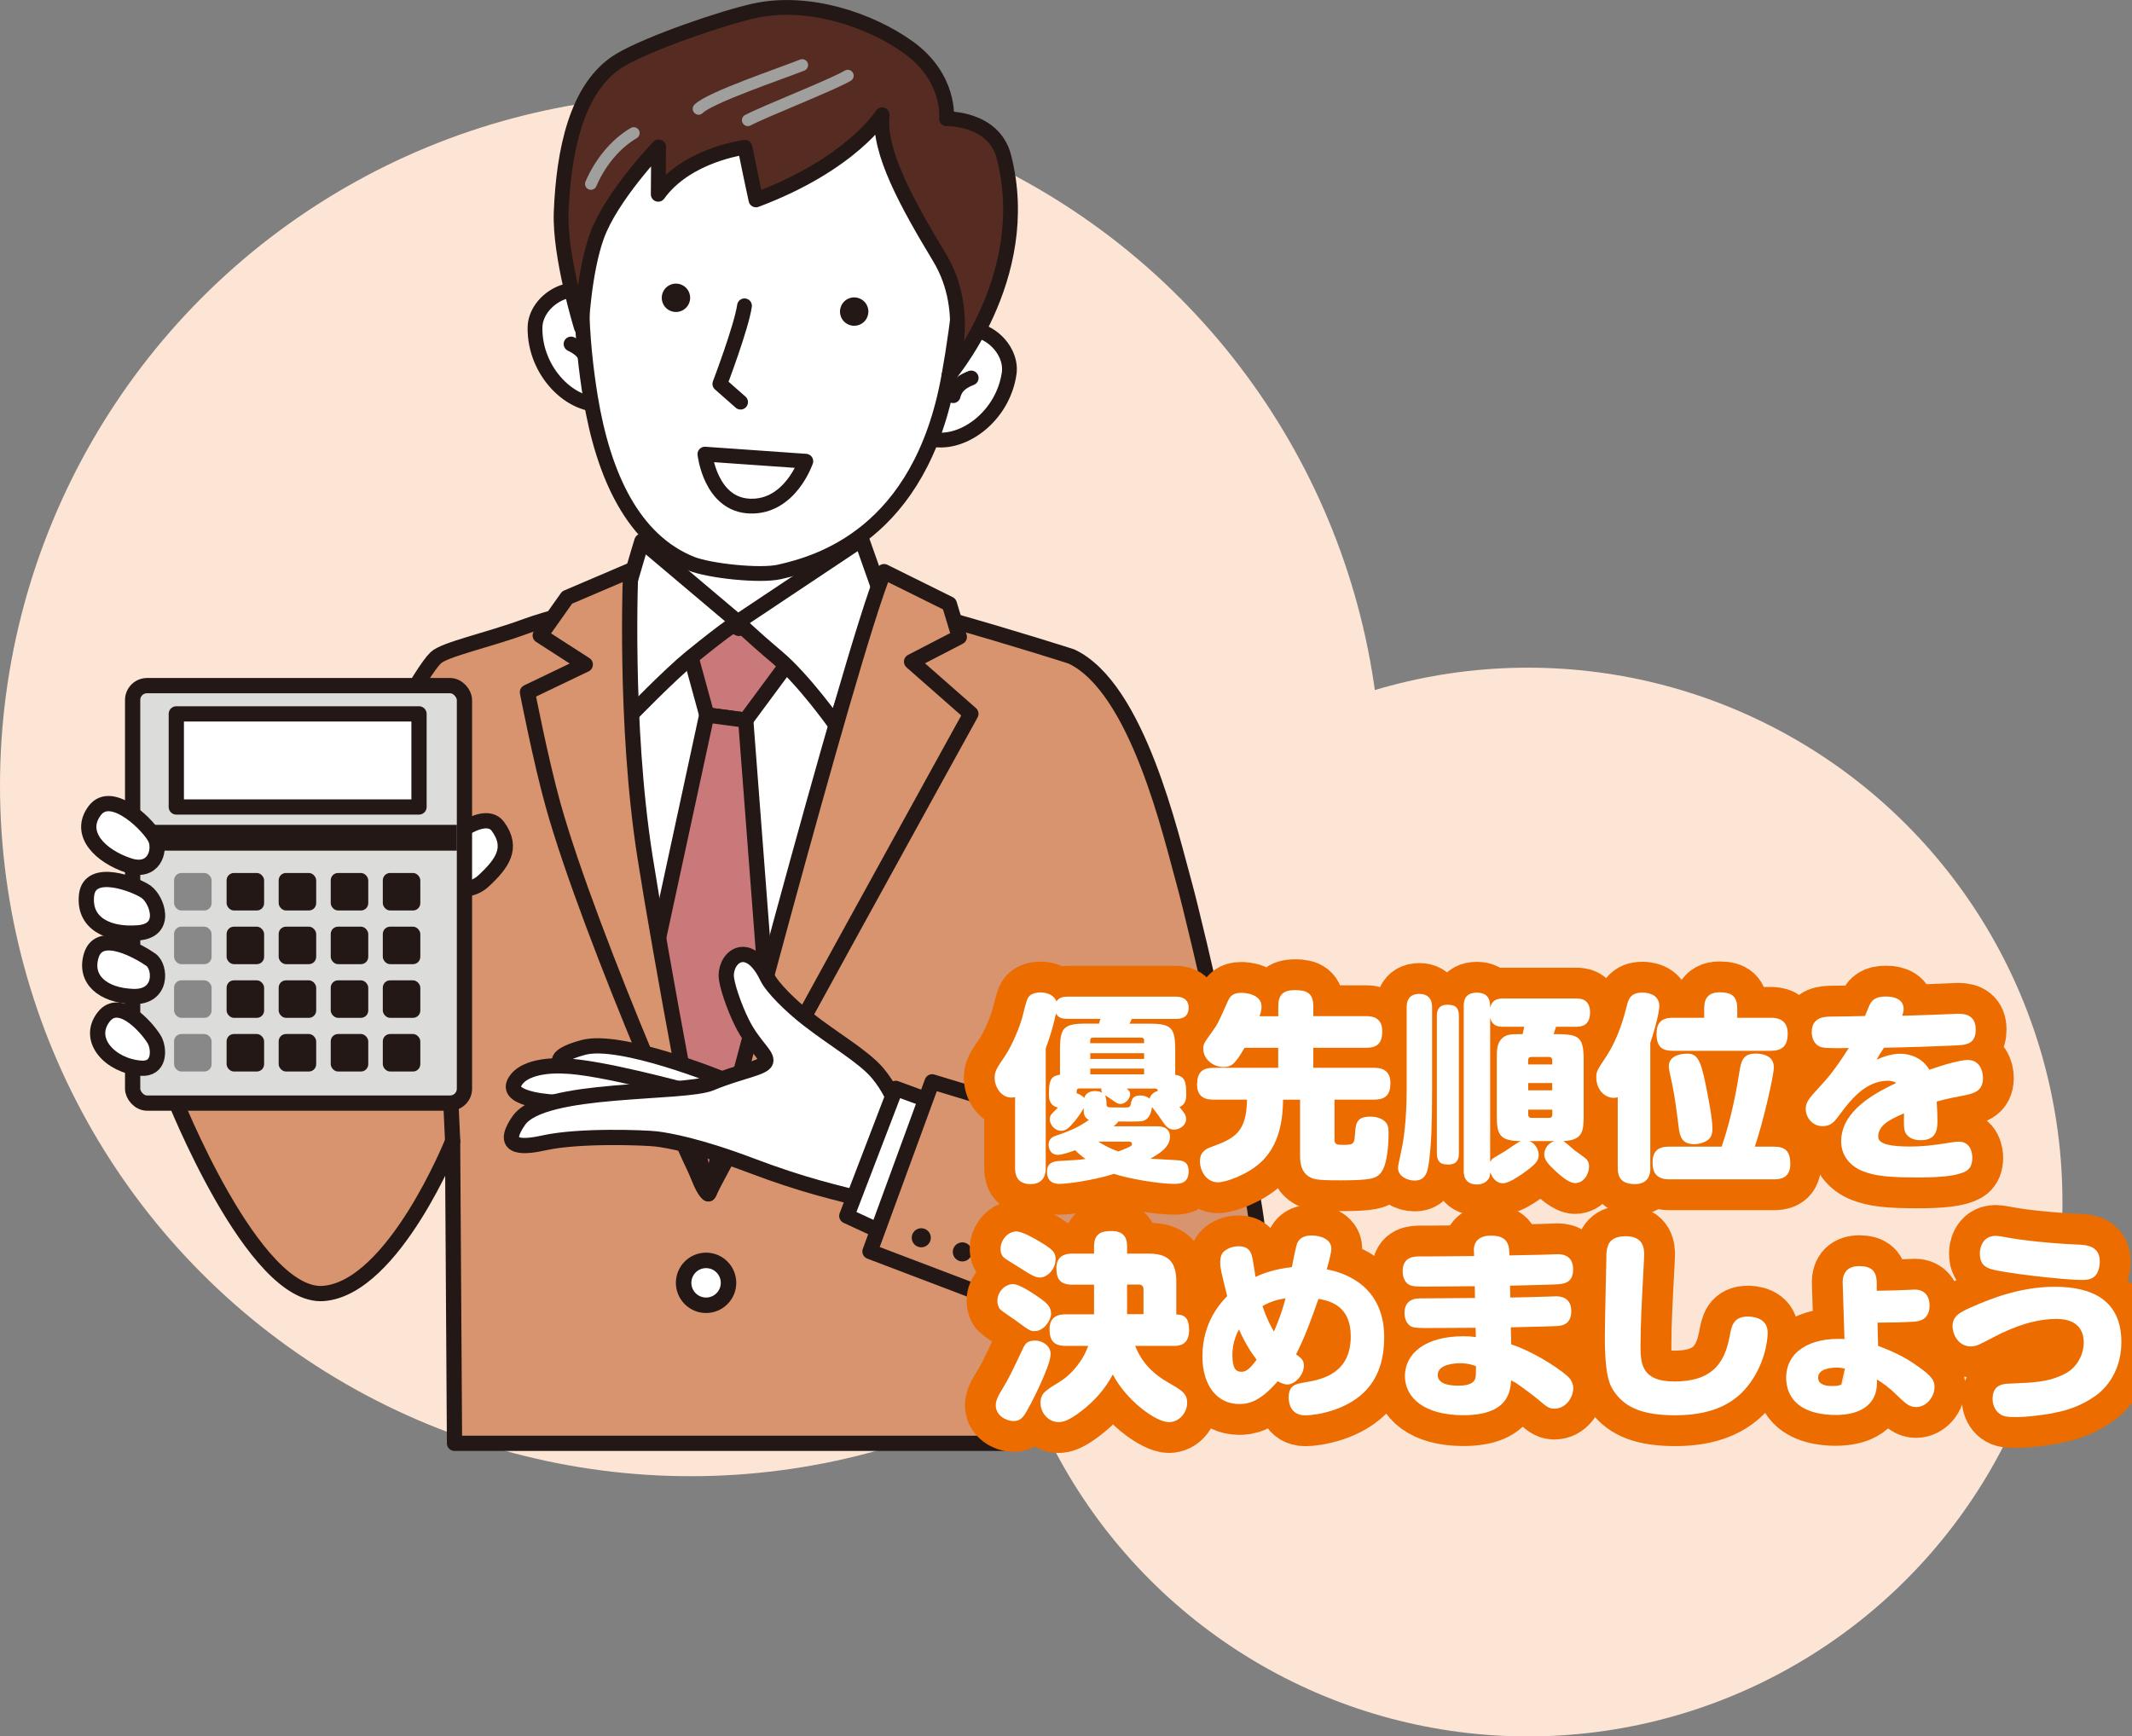 <?xml version="1.0" encoding="UTF-8"?>
<svg id="_レイヤー_2" data-name="レイヤー 2" xmlns="http://www.w3.org/2000/svg" width="276.8" height="225.48" viewBox="0 0 276.8 225.48">
  <rect x="0" y="0" width="276.8" height="225.48" fill="#808080" stroke="none"/>
  <defs>
    <style>
      .cls-1 {
        stroke: #ec6c00;
        stroke-width: 8px;
      }

      .cls-1, .cls-2, .cls-3, .cls-4, .cls-5, .cls-6, .cls-7, .cls-8, .cls-9, .cls-10 {
        stroke-linecap: round;
        stroke-linejoin: round;
      }

      .cls-1, .cls-5, .cls-10 {
        fill: none;
      }

      .cls-2 {
        stroke-width: 2.01px;
      }

      .cls-2, .cls-3, .cls-4, .cls-6, .cls-7, .cls-8, .cls-9, .cls-10 {
        stroke: #231815;
      }

      .cls-2, .cls-11, .cls-7, .cls-8 {
        fill: #fff;
      }

      .cls-3 {
        fill: #562c22;
      }

      .cls-3, .cls-8 {
        stroke-width: 1.92px;
      }

      .cls-12 {
        fill: #fde5d6;
      }

      .cls-4 {
        fill: #7b84f9;
      }

      .cls-4, .cls-6, .cls-7, .cls-9, .cls-10 {
        stroke-width: 1.98px;
      }

      .cls-13 {
        fill: #dcdcdb;
      }

      .cls-5 {
        stroke: #9f9f9e;
        stroke-width: 1.53px;
      }

      .cls-14 {
        fill: #231815;
      }

      .cls-6 {
        fill: #c97979;
      }

      .cls-15, .cls-9 {
        fill: #d8946e;
      }

      .cls-16 {
        fill: #888;
      }
    </style>
  </defs>
  <g id="_レイヤー_3" data-name="レイヤー 3">
    <g id="_レイヤー_2-2" data-name="レイヤー 2">
      <circle class="cls-12" cx="198.38" cy="156.09" r="69.39"/>
      <circle class="cls-12" cx="89.68" cy="102.01" r="89.68"/>
      <g>
        <g>
          <path class="cls-15" d="M163.47,161.62c-.64-9.41-8.46-42.39-9.67-46.72-1.74-6.21-6.06-25.6-14.71-29.66,0,0-29.74-9.56-38.87-9.75-9.13-.19-26.83,3.93-31.86,5.8-5.03,1.86-10.66,3.02-11.8,4.14-3.84,3.79-19.57,36.6-19.57,36.6l-12.3-1.68-2.24,21.8s10.44,26.56,19.57,25.81c9.13-.75,16.74-19.75,16.74-19.75l.25,39.21h71.19s.42-8.65.9-17.87c1.05.42,1.97.77,2.68,1.02,2.35.8,10.11,3.97,15.15,4.6,8.8,1.1,15.13-4.68,14.53-13.54Z"/>
          <path class="cls-10" d="M163.47,161.62c-.64-9.41-8.46-42.39-9.67-46.72-1.74-6.21-6.06-25.6-14.71-29.66,0,0-29.74-9.56-38.87-9.75-9.13-.19-26.83,3.93-31.86,5.8-5.03,1.86-10.66,3.02-11.8,4.14-3.84,3.79-19.57,36.6-19.57,36.6l-12.3-1.68-2.24,21.8s10.44,26.56,19.57,25.81c9.13-.75,16.74-19.75,16.74-19.75l.25,39.21h71.19s.42-8.65.9-17.87c1.05.42,1.97.77,2.68,1.02,2.35.8,10.11,3.97,15.15,4.6,8.8,1.1,15.13-4.68,14.53-13.54Z"/>
        </g>
        <path class="cls-11" d="M115.86,85.57s-18.07-9.13-18.63-8.76c-.56.37-18.26,12.48-18.26,12.48l14.38,60.72,22.5-64.44Z"/>
        <polygon class="cls-6" points="103 85.14 96.81 93.51 91.76 92.83 89.07 83 97.27 80.77 103 85.14"/>
        <path class="cls-6" d="M96.81,93.51l-5.05-.67-7.35,34.02c-.24-.13,5.31,27.48,7.58,28.13.54.15,7.37-28.21,7.37-28.21l-2.54-33.26Z"/>
        <polygon class="cls-7" points="110.09 74.58 108.23 56.33 87.17 56.33 83.38 74.89 95.93 81.6 110.09 74.58"/>
        <path class="cls-2" d="M88.77,166.29c-.16,1.6,1.01,3.03,2.61,3.19,1.6.16,3.03-1.01,3.19-2.61.16-1.6-1.01-3.03-2.61-3.19-1.6-.16-3.03,1.01-3.19,2.61Z"/>
        <path class="cls-7" d="M111.86,70.04l-16.08,10.73s1.54,1.56,5.07,4.54c3.54,2.98,7.58,8.7,7.58,8.7l6.01-16.67-2.58-7.3Z"/>
        <path class="cls-7" d="M83.34,70.27l12.44,10.5s-1.12.56-6.15,4.66c-2.69,2.19-7.75,7.41-7.75,7.41,0,0-.94-12.07-1.13-12.81-.19-.75,2.59-9.76,2.59-9.76Z"/>
        <path class="cls-4" d="M132.54,144.11s2.09-15.54,2.33-17.03"/>
        <path class="cls-9" d="M114.78,74.23l8.47,4.2,1.3,4.28-6.2,3.21,7.7,6.77s-30.9,55.96-34.06,62.29c0,0,18.32-69.94,22.79-80.75Z"/>
        <path class="cls-9" d="M81.88,74.08s-.86,19.76,1.85,37.11c1.99,12.71,7.7,43.64,8.25,43.79.03,1.74-15.33-33.18-20.15-50.37-1.61-5.75-3.35-14.72-3.35-14.72l7.51-3.6-5.85-3.77,3.49-4.93,8.24-3.52Z"/>
        <path class="cls-4" d="M58.77,148.21s-.62-13.16-.75-16.89"/>
        <g>
          <path class="cls-7" d="M56.26,112.71c-.46-2.22,6.33-8.2,8.38-5.4,2.05,2.79.56,4.84-1.86,7.08-2.42,2.24-6.06.55-6.52-1.68Z"/>
          <g>
            <g>
              <rect class="cls-13" x="17.22" y="89.03" width="43.08" height="54.21" rx="1.87" ry="1.87"/>
              <rect class="cls-10" x="17.22" y="89.03" width="43.08" height="54.21" rx="1.87" ry="1.87"/>
            </g>
            <rect class="cls-7" x="22.89" y="92.7" width="31.51" height="12.09" transform="translate(77.29 197.49) rotate(-180)"/>
            <rect class="cls-14" x="49.7" y="113.36" width="4.87" height="4.87" rx=".95" ry=".95"/>
            <rect class="cls-14" x="42.94" y="113.36" width="4.87" height="4.87" rx=".95" ry=".95"/>
            <rect class="cls-14" x="36.18" y="113.36" width="4.87" height="4.87" rx=".95" ry=".95"/>
            <rect class="cls-14" x="29.42" y="113.36" width="4.87" height="4.87" rx=".95" ry=".95"/>
            <rect class="cls-14" x="49.7" y="120.33" width="4.87" height="4.87" rx=".95" ry=".95"/>
            <rect class="cls-14" x="42.94" y="120.33" width="4.87" height="4.87" rx=".95" ry=".95"/>
            <rect class="cls-14" x="36.18" y="120.33" width="4.87" height="4.87" rx=".95" ry=".95"/>
            <rect class="cls-14" x="29.42" y="120.33" width="4.87" height="4.87" rx=".95" ry=".95"/>
            <rect class="cls-14" x="49.7" y="127.3" width="4.87" height="4.87" rx=".95" ry=".95"/>
            <rect class="cls-14" x="42.94" y="127.3" width="4.87" height="4.87" rx=".95" ry=".95"/>
            <rect class="cls-14" x="36.18" y="127.3" width="4.87" height="4.87" rx=".95" ry=".95"/>
            <rect class="cls-14" x="29.42" y="127.3" width="4.87" height="4.87" rx=".95" ry=".95"/>
            <rect class="cls-14" x="49.7" y="134.27" width="4.87" height="4.87" rx=".95" ry=".95"/>
            <rect class="cls-14" x="42.94" y="134.27" width="4.87" height="4.87" rx=".95" ry=".95"/>
            <rect class="cls-14" x="36.18" y="134.27" width="4.87" height="4.87" rx=".95" ry=".95"/>
            <rect class="cls-14" x="29.42" y="134.27" width="4.87" height="4.87" rx=".95" ry=".95"/>
            <rect class="cls-16" x="22.6" y="113.36" width="4.87" height="4.87" rx=".95" ry=".95"/>
            <rect class="cls-16" x="22.6" y="120.33" width="4.87" height="4.87" rx=".95" ry=".95"/>
            <rect class="cls-16" x="22.6" y="127.3" width="4.87" height="4.87" rx=".95" ry=".95"/>
            <rect class="cls-16" x="22.6" y="134.27" width="4.87" height="4.87" rx=".95" ry=".95"/>
            <rect class="cls-14" x="17.24" y="107.11" width="42.08" height="3.35" transform="translate(76.56 217.57) rotate(-180)"/>
          </g>
          <path class="cls-7" d="M20.22,108.99c-.62-1.55-5.68-6.71-7.92-3.73-2.24,2.98.72,5.92,4.44,7.14,3.2,1.05,4.1-1.86,3.48-3.42Z"/>
          <path class="cls-7" d="M18.98,115.81c-1.36-.95-7.31-3.29-7.74.41-.43,3.7,2.84,5.24,6.74,4.91s2.36-4.37.99-5.32Z"/>
          <path class="cls-7" d="M19.58,124.62c-1.31-.91-6.64-4.11-7.73-.54-.94,3.09,1.48,5.17,5.4,5.32,3.91.15,3.64-3.87,2.33-4.78Z"/>
          <path class="cls-7" d="M20.13,135.17c-.55-1.11-4.47-6.05-6.71-3.07-2.24,2.98.94,6.31,4.84,6.61,2.52.2,2.41-2.43,1.86-3.54Z"/>
        </g>
        <g>
          <path class="cls-8" d="M78.45,52.49c-4.23.53-9.06-4.17-8.99-9.95.04-3.62,5.13-6.61,8.13-3.74,1.1,1.06,2.37,2.68,2.79,3.44"/>
          <path class="cls-8" d="M74.14,44.67c.86.43,1.91,1.03,2.15,2.48"/>
          <path class="cls-8" d="M120.61,56.94c4.1,1.17,9.59-2.73,10.41-8.46.51-3.58-4.06-7.32-7.46-4.94-1.25.88-2.75,2.29-3.28,2.97"/>
          <path class="cls-8" d="M126.09,49.08c-.89.36-1.99.87-2.34,2.3"/>
          <path class="cls-8" d="M124.74,27.71c.61,5.76-.13,13.19-1.54,21.08-3.7,20.75-17.07,24.34-21.98,25.47-2.58.59-9.2-.14-11.48-1.07-7.49-3.03-11.39-11.33-13.08-21.6-1.11-6.74-2.14-18.07.76-25.37,2.9-7.29,12.69-25.71,29.84-14,10.06,6.87,16.39,5.07,17.49,15.48Z"/>
          <path class="cls-8" d="M91.52,58.97s.71,6.58,5.86,6.75c5.22.17,7.24-5.83,7.24-5.83l-13.1-.92Z"/>
          <path class="cls-8" d="M96.15,52.22l-2.69-2.37s2.79-7.34,3.2-10.14"/>
          <path class="cls-14" d="M86.06,37.96c-.39.94.05,2.02.99,2.41.94.39,2.02-.05,2.41-.99.39-.94-.05-2.02-.99-2.41-.94-.39-2.02.05-2.41.99Z"/>
          <path class="cls-14" d="M109.2,39.75c-.39.94.05,2.02.99,2.41.94.39,2.02-.05,2.41-.99.39-.94-.05-2.02-.99-2.41-.94-.39-2.02.05-2.41.99Z"/>
          <path class="cls-3" d="M77.5,30.63c-1.71,4.73-2.02,11.88-2.02,11.88,0,0-2.86-9.26-2.62-14.99.31-7.69,1.9-16.31,7.7-19.74,3.63-2.15,13.25-5.49,17.51-6.4,6.92-1.48,14.89,1.2,19.85,4.76,5.55,3.98,4.97,9.28,4.97,9.28,0,0,6.14-.18,7.45,4.95,4.06,15.83-7.59,28.88-7.14,28.43,0,0,3.18-8.05-1.22-15.36-4.14-6.87-8-13.76-7.45-18.54,0,0-3.95,6.39-16.38,11.06,0,0-.59-2.65-1.43-6.83,0,0-7.52.91-11.26,6.1l.05-6.16s-6.16,6.43-8.01,11.57Z"/>
          <path class="cls-5" d="M82.28,17.28c-2.38,1.39-4.37,3.83-5.56,6.6"/>
          <path class="cls-5" d="M104.15,8.45c-2.58,1.04-11.99,4.2-13.45,5.68"/>
          <path class="cls-5" d="M97.09,15.61c2.15-1.14,10.97-4.59,12.98-5.78"/>
        </g>
        <g>
          <path class="cls-7" d="M93.78,140.11s-13.19-5.4-18.03-4.1c-4.84,1.3-2.62,2.41-2.62,2.41,0,0-5.02-.37-6.33,2.15-1.21,2.34,5.42,2.57,5.42,2.57"/>
          <path class="cls-7" d="M88.98,141.6s-11.29-3.1-15.84-3.18"/>
          <path class="cls-7" d="M117.29,146.99s-.37-4.1-3.35-7.64c-1.8-2.14-5.58-4.3-9.03-6.98-2.25-1.75-4.65-4.11-5.32-5.51-2.32-4.83-5.3-2.78-5.3-.18,0,1.1.99,4.02,2.05,6.15,1.44,2.91,3.34,4.17,3.07,5.02-.27.85-3.54,1.3-7.08,2.79-3.54,1.49-21.85.4-24.96,4.85-2.79,4.01,1.1,3.39,3.29,2.91,4.57-1.01,13.1-.68,14.59-.5,1.49.19,5.41.85,12.3,3.46,6.79,2.57,10.81,3.46,15.65,4.66,3.62.9,3.9-1.41,4.09-4.76"/>
        </g>
        <polyline class="cls-7" points="122.28 143.53 116.29 141.33 109.94 157.89 116.65 161"/>
        <polyline class="cls-9" points="146.08 148.08 121.02 140.48 112.95 162.51 136.39 171.43"/>
        <path class="cls-14" d="M118.37,160.73c0,.69.56,1.24,1.24,1.24s1.24-.56,1.24-1.24c0-.69-.56-1.24-1.24-1.24-.69,0-1.24.56-1.24,1.24Z"/>
        <circle class="cls-14" cx="124.94" cy="162.56" r="1.24" transform="translate(-33.91 32.94) rotate(-13.24)"/>
      </g>
      <g>
        <g>
          <path class="cls-1" d="M150.13,146.25c.44,0,1.77,0,1.77,1.38s-1.51,2.24-2.55,2.83c.6.05,3.51.18,3.85.23.57.1,1.12.34,1.12,1.4,0,1.46-.91,1.64-1.85,1.64-2.13,0-6.03-.7-7.83-1.3-2.44.78-5.9,1.3-7.07,1.3-.36,0-1.64,0-1.64-1.59,0-1.3,1.12-1.35,1.59-1.38,1.9-.1,2.68-.16,3.41-.26-.49-.36-.91-.7-1.35-1.14-.26.1-1.56.6-2.24.6-1.07,0-1.2-1.01-1.2-1.33,0-.55.31-.94.86-1.12,1.64-.57,2.91-1.04,4.37-2.08-.68-.36-.68-.91-.68-1.53-.34.62-.75,1.2-1.2,1.74-.73.88-1.14,1.2-1.72,1.2-.81,0-1.48-.78-1.48-1.51,0-.47.26-.7.47-.91.08-.1.52-.52.6-.6-1.17-.26-1.17-1.27-1.17-1.64v-.42c0-1.92.62-2.05,1.43-2.21v-3.25c0-2.86.49-3.38,3.41-3.38h1.66c.03-.1.16-.55.18-.62h-4.24c-.78,0-1.22-.13-1.53-.7-.34,1.56-.7,2.81-1.33,4.55v15.5c0,.44,0,2.11-1.98,2.11s-2-1.59-2-2.11v-9.18c-.13.03-.29.05-.49.05-1.3,0-2.16-1.35-2.16-2.55,0-.83.21-1.2,1.33-2.83.99-1.46,1.95-3.9,2.24-4.99.62-2.44.65-2.52.99-2.86.29-.26.78-.42,1.38-.42.88,0,1.79.36,2.08,1.17.36-.52.83-.62,1.48-.62h13.99c.39,0,1.69.03,1.69,1.43s-1.12,1.46-1.69,1.46h-5.69c-.1.21-.21.47-.29.62h2.52c2.89,0,3.41.49,3.41,3.38v3.25c.88.16,1.43.44,1.43,2.21v.42c0,.31,0,1.22-.88,1.56.65.78.86,1.04.86,1.56,0,.91-.94,1.38-1.56,1.38-.75,0-1.12-.52-1.51-1.09-.44-.65-.52-.78-1.35-1.85-.1.75-.39,1.74-1.43,1.85-.47.05-1.98.05-2.94.03-.16.21-.23.31-.62.62h5.56ZM142.2,141.68c.13,0,.49,0,.91.21-.13-.21-.13-.31-.13-.55h-2.81c-.39,0-.39.18-.39.62.6.21.83.44.99.62.18-.73.94-.91,1.43-.91ZM141.55,135.46h6.99v-.36c0-.36-.26-.36-.42-.36h-6.19c-.13,0-.39,0-.39.36v.36ZM148.54,136.76h-6.99v.75h6.99v-.75ZM148.54,138.76h-6.99v.75h6.99v-.75ZM142.59,148.25c.86.52,1.56.91,2.6,1.27.68-.23,1.14-.47,1.38-.57.21-.1.39-.18.39-.39,0-.31-.26-.31-.36-.31h-4ZM143.65,143.29c0,.13,0,.44.29.49.13.03,1.61.03,1.9.03.81,0,.88,0,.99-.52.1-.57.29-1.04,1.2-1.04.39,0,.83.08,1.22.42.13-.52.55-.86,1.07-1.01,0-.29-.26-.31-.39-.31h-3.67c.23.18.47.34.47.78,0,.47-.57,1.22-1.25,1.22-.26,0-.47-.08-.91-.39-.6-.42-.65-.47-1.12-.75.18.31.21.81.21,1.09Z"/>
          <path class="cls-1" d="M165.96,131.95v-1.25c0-1.46.55-2.13,2.18-2.13,1.53,0,2.37.39,2.37,2.13v1.25h6.84c.52,0,2.11,0,2.11,1.95,0,1.64-.73,2.16-2.11,2.16h-6.84v2.6h7.9c.52,0,2.11.03,2.11,1.95,0,1.53-.6,2.18-2.11,2.18h-5.15v5.25c0,.62.47.62,1.01.62,1.35,0,1.56,0,1.64-1.27.1-1.46.16-2.39,1.98-2.39.31,0,.88,0,1.51.34.83.44.88,1.07.88,1.74,0,1.25-.1,4.11-1.01,5.23-.6.73-1.33.96-5.28.96-3.07,0-3.46-.13-4.06-.49-.96-.62-1.14-1.64-1.14-2.78v-7.2h-2.21c-.03,3.8-.99,6.29-2.78,8.03-1.82,1.74-4.71,2.7-5.64,2.7-1.56,0-2.37-1.51-2.37-2.73s.78-1.61,1.43-1.85c2.99-1.09,4.63-1.85,4.68-6.16h-4.37c-.57,0-2.11-.03-2.11-1.92,0-1.48.55-2.21,2.11-2.21h8.42v-2.6h-4.37c-1.14,1.95-1.61,2.5-2.73,2.5-1.33,0-2.63-1.01-2.63-2.39,0-.57.08-.7,1.22-2.29.65-.91.7-1.01,1.95-3.82.29-.65.62-1.14,1.77-1.14.39,0,2.63.1,2.63,1.82,0,.39-.13.86-.26,1.22h2.42Z"/>
          <path class="cls-1" d="M185.93,141.49c0,4.89-.13,7.12-.34,8.87-.18,1.56-.34,2.94-1.92,2.94-1.04,0-2.16-.62-2.16-1.61,0-.34.03-.34.47-2.5.21-.94.65-3.54.65-7.75v-10.61c0-.39,0-1.77,1.64-1.77s1.66,1.38,1.66,1.77v10.66ZM189.41,149.71c0,.57-.08,1.51-1.35,1.51-.83,0-1.51-.16-1.51-1.51v-17.76c0-.49.05-1.48,1.35-1.48.99,0,1.51.29,1.51,1.48v17.76ZM204.62,129.66c.49,0,1.82,0,1.82,1.82s-1.3,1.85-1.82,1.85h-2.6c-.08.23-.23.73-.31.96h.52c2.89,0,3.38.52,3.38,3.38v7.12c0,2.08-.1,3.28-2.63,3.38.26.16,1.3,1.07,1.51,1.25.23.18,1.35.94,1.51,1.14.26.31.31.62.31.91,0,.99-.68,2.16-1.82,2.16-.86,0-2.11-1.17-2.7-1.72-.75-.7-1.3-1.33-1.3-2,0-.57.36-1.43,1.33-1.74h-3.25c.88.36,1.2,1.27,1.2,1.79,0,.78-.39,1.25-2.13,2.47-.7.49-1.82,1.22-2.5,1.22-.94,0-1.43-.78-1.66-1.43-.03.34-.05.62-.21.86-.29.42-.81.73-1.51.73-1.72,0-1.72-1.4-1.72-1.79v-21.35c0-.49,0-1.77,1.69-1.77s1.74,1.2,1.74,1.98c.26-1.22,1.22-1.22,1.74-1.22h9.41ZM195.21,133.33c-.52,0-1.48,0-1.74-1.2v18.77c.1-.21.21-.36.39-.49.21-.16,1.33-.78,1.56-.94.29-.18,1.64-1.14,2-1.3-2.86,0-3.09-.99-3.09-3.38v-7.15c0-1.25,0-2.13.65-2.78.57-.57,1.3-.57,2.34-.57h.36c.1-.47.16-.65.21-.96h-2.68ZM201.53,138.22v-.55c0-.26-.16-.42-.42-.42h-2.29c-.29,0-.42.16-.42.42v.55h3.12ZM201.53,140.64h-3.12v.94h3.12v-.94ZM201.53,144.09h-3.12v.65c0,.26.13.42.42.42h2.29c.29,0,.42-.16.42-.42v-.65Z"/>
          <path class="cls-1" d="M214.27,151.63c0,.47,0,2.13-2,2.13-1.85,0-2.24-.96-2.24-2.13v-9.15c-.13.03-.26.08-.52.08-1.17,0-2.26-1.07-2.26-2.65,0-.73.05-.86,1.27-2.7,1.64-2.47,2.37-5.33,2.7-6.63.18-.73.42-1.69,2-1.69.21,0,2.21,0,2.21,1.74,0,.68-.44,2.65-1.17,4.78v16.22ZM223.52,148.9c.83-2.37,1.72-5.85,2.29-9.62.26-1.69.57-2.47,2.18-2.47.36,0,.99.05,1.53.36.57.31.78.86.78,1.46,0,.96-1.3,6.81-2.47,10.27h2.5c1.48,0,2.11.62,2.11,2.26,0,1.95-1.53,1.98-2.11,1.98h-13.65c-1.48,0-2.13-.75-2.13-2.16s.62-2.08,2.13-2.08h6.84ZM229.89,132.16c.55,0,2.21.03,2.21,2.03,0,1.64-.73,2.26-2.21,2.26h-12.74c-1.2,0-2.08-.39-2.08-2.18,0-1.4.6-2.11,2.08-2.11h4.11v-1.2c0-.62.03-2.11,2-2.11,1.64,0,2.29.6,2.29,2.11v1.2h4.34ZM221.42,140.69c.31,1.51.91,4.52.91,5.88,0,.57-.13,1.17-.68,1.53-.47.29-1.04.47-1.72.47-1.51,0-1.85-.91-2-2.31-.23-1.87-.49-3.85-.83-5.49-.29-1.38-.44-1.9-.44-2.31,0-1.12,1.09-1.64,2.39-1.64,1.22,0,1.72.65,2.37,3.87Z"/>
          <path class="cls-1" d="M242.76,130.47c.26-.57.73-1.07,2.08-1.07s2.31.49,2.31,1.64c0,.34-.13.68-.18.86,2.7-.08,4.37-.13,6.55-.23.34-.03.68-.03.78-.03,1.27,0,2.21.49,2.21,2.05,0,1.33-.6,1.85-1.72,2-.7.1-7.96.34-10.19.36-.49.75-.57.86-.96,1.56,1.56-.75,2.81-.78,3.09-.78.62,0,1.53.16,2.31.62.86.49,1.3,1.2,1.46,1.46,1.98-.7,4.06-1.27,4.97-1.27,1.51,0,1.98,1.35,1.98,2.34,0,1.82-1.27,2.05-3.07,2.39-1.46.26-2.5.55-2.94.68.08,1.04.1,2,.1,2.44,0,.96,0,2.57-2.16,2.57-.7,0-1.59-.18-2-.99-.21-.39-.21-1.12-.18-2.5-2.08.88-3.35,1.66-3.35,3.04,0,1.01,1.77,1.27,4.16,1.27,1.35,0,2.7-.1,5.46-.55.47-.08.83-.08.86-.08,1.56,0,1.74,1.56,1.74,2.08,0,1.61-.94,1.87-1.85,2.13-.6.18-2.16.44-5.04.44-4.21,0-5.75-.21-7.36-.83-1.61-.65-2.78-2-2.78-3.85,0-3.98,4.39-6.29,7.15-7.59-.44-.29-.91-.29-1.09-.29-2.99,0-4.99,2.7-6.37,4.55-.52.7-.99,1.35-2.11,1.35-1.27,0-2.18-1.09-2.18-2.24,0-.83.34-1.3,1.82-2.89,1.01-1.09,1.85-2.03,3.77-5.02-1.82.03-3.04.03-3.51-.1-.96-.23-1.3-1.2-1.3-1.95,0-1.61,1.09-2,2.29-2.03,2.03-.03,3.2-.03,4.63-.08.1-.23.52-1.3.62-1.51Z"/>
          <path class="cls-1" d="M136.4,175.87c0,1.51-2.73,6.89-3.38,7.83-.44.65-.88.83-1.43.83-.96,0-2.31-.73-2.31-2.03,0-.65.31-1.27.96-2.31.75-1.25.94-1.64,2.55-5.04.34-.73.62-1.07,1.64-1.07.83,0,1.98.6,1.98,1.79ZM134.32,172.86c-.57,0-.78-.16-2.57-1.48-.31-.23-1.64-1.09-1.87-1.33-.23-.23-.39-.68-.39-1.12,0-1.14.94-2.18,2.03-2.18.86,0,2.52,1.14,3.46,1.79.86.62,1.48,1.09,1.48,2.05,0,.81-.88,2.26-2.13,2.26ZM131.95,159.91c.88,0,2.63,1.07,3.59,1.66,1.07.68,1.51,1.07,1.51,1.9,0,1.4-1.12,2.42-2.03,2.42-.62,0-1.22-.36-2.39-1.12-.34-.23-1.95-1.17-2.24-1.43-.29-.21-.49-.62-.49-1.17,0-.94.65-1.92,1.56-2.18.16-.05.31-.08.49-.08ZM147.37,174.76c.83,2.03,2.13,3.54,4.42,4.84,1.64.94,2.34,1.35,2.34,2.57s-.99,2.5-2.37,2.5c-1.72,0-5.56-2.86-7.28-6.19-1.01,1.9-2.44,3.51-4.16,4.81-1.61,1.22-2.34,1.38-2.89,1.38-1.25,0-2.34-1.14-2.34-2.5,0-.44.08-.73.21-.96.23-.44.55-.73,2.29-1.79,1.82-1.12,3.2-3.15,3.69-4.65h-2.91c-1.53,0-2.11-.68-2.11-2.18,0-1.9,1.56-1.92,2.11-1.92h3.67v-3.85h-2.81c-1.56,0-2.08-.7-2.08-2.16,0-1.82,1.51-1.87,2.08-1.87h2.81v-.91c0-1.69.91-2.03,2.26-2.03,1.95,0,2.03,1.33,2.03,2.03v.91h2.78c2.24,0,3.61.75,3.61,3.61v4.29c.83.03,1.66.18,1.66,2.05,0,2.03-1.46,2.03-1.98,2.03h-5.04ZM148.46,170.65v-3.25c0-.36-.23-.6-.6-.6h-1.53v3.85h2.13Z"/>
          <path class="cls-1" d="M165.49,179.8c-2.18,2.39-3.67,2.52-4.6,2.52-2.83,0-4.78-2.37-4.78-6.19,0-4.6,2.55-7.12,3.22-7.83-.78-3.12-.91-3.64-.91-4.39,0-.99.34-1.35.81-1.64.57-.36,1.2-.44,1.56-.44,1.14,0,1.51.52,1.72,1.17.16.44.42,2.42.49,2.81,1.12-.52,2.65-1.04,4.73-1.27.08-.47.44-2.29.62-2.91.36-1.12,1.4-1.2,1.95-1.2,1.04,0,2.55.42,2.55,1.72,0,.55-.42,2.08-.6,2.68.65.13,1.92.39,3.35,1.2,3.93,2.21,4.11,6.14,4.11,7.67,0,2.39-.57,4.76-2.11,6.55-2.5,2.96-6.92,3.54-8.11,3.54-2.11,0-2.18-1.92-2.18-2.29,0-1.64.88-1.79,2.13-2,2.42-.39,5.93-1.27,5.93-5.98,0-3.87-2.57-4.58-4.19-4.86-.86,2.44-1.72,4.89-2.91,7.2.7.52,1.01.75,1.01,1.48,0,1.25-1.2,2.44-2.13,2.44-.36,0-.81-.16-1.27-.42-.08.1-.18.23-.39.44ZM160.86,172.62c-.81,1.48-.86,2.83-.86,3.33,0,1.85.52,2.18,1.17,2.18.49,0,.96-.18,1.98-1.56-.81-1.09-1.56-2.26-2.29-3.95ZM165.39,172.91c.21-.47.99-2.26,1.51-4.32-1.07.18-1.82.36-2.99,1.01.6,1.77,1.12,2.68,1.48,3.3Z"/>
          <path class="cls-1" d="M196.07,168.49c1.33-.03,3.95-.08,5.15-.13.21,0,.55-.03.78-.03,1.38,0,2,.73,2,1.95,0,1.82-1.38,1.9-2.03,1.92-.52.03-1.48.05-5.82.16l.05,2.21c2.44.78,5.64,2.7,7.2,4.03.21.18.86.75.86,1.64,0,1.27-1.01,2.68-2.42,2.68-.62,0-.96-.16-1.87-.96-.75-.65-1.92-1.51-2.76-2.11-.42-.29-.57-.39-1.01-.6-.13,1.43-.36,4.52-6.21,4.52-5.1,0-7.59-2.29-7.59-5.1.03-2.96,2.7-5.15,7.57-5.15.75,0,1.25.05,1.64.1l-.03-1.2c-1.69,0-4.42.03-6.11.03-1.22,0-1.87,0-2.31-.23-.49-.29-.81-.91-.81-1.72,0-1.33.78-1.9,2.03-1.9,1.98,0,5.15-.05,7.12-.05l-.03-1.53c-.99,0-5.36.05-6.24.05-1.25,0-1.87,0-2.31-.26-.55-.31-.81-.99-.81-1.74,0-1.92,1.53-1.92,2.31-1.92h1.43c.88,0,4.73-.05,5.54-.05l-.03-.7c-.05-1.17.68-1.95,2.21-1.95,1.14,0,2.29.29,2.37,1.95l.03.62c.86-.03,4.68-.08,5.46-.13.1,0,.62-.03.81-.03,1.01,0,2,.42,2,1.98,0,1.85-1.3,1.9-2.37,1.95-.91.05-4.99.13-5.82.16l.03,1.53ZM189.57,177.02c-.57,0-2.91.1-2.91,1.53s2.26,1.38,2.76,1.38c.47,0,1.82-.03,2.11-.91.08-.23.1-.52.1-1.61-.29-.13-1.04-.39-2.05-.39Z"/>
          <path class="cls-1" d="M213.46,162.9s0,.39-.03.86c-.26,5.04-.44,8.09-.44,11.05,0,2.34.21,4.58,4.37,4.58,4.6,0,6.47-2.03,7.18-5.75.26-1.46.49-2.68,2.39-2.68.34,0,2.57.03,2.57,2.08,0,1.27-.49,4.29-2.57,6.92-2.11,2.7-5.33,3.82-9.44,3.82s-6.34-.96-7.75-2.83c-.7-.91-1.38-2.08-1.38-7.31,0-1.74.21-10.79.21-11,.13-1.17.55-2.11,2.52-2.11,2.37,0,2.37,1.74,2.37,2.37Z"/>
          <path class="cls-1" d="M243.83,174.76c1.59.62,3.2,1.25,5.15,2.65,1.82,1.27,2.18,1.85,2.18,2.7,0,1.27-1.04,2.6-2.39,2.6-.91,0-1.4-.49-2.57-1.61-1.01-1.01-1.87-1.56-2.52-1.98.03.52,0,1.2-.18,1.79-.86,2.73-4.16,2.83-5.2,2.83-1.46,0-4.11-.26-5.49-2.03-.78-.99-.91-2.13-.91-2.81,0-3.3,2.99-5.28,7.57-5.02l-.23-7.23c-.05-1.51.75-2.24,2.16-2.24,1.51,0,2.26.6,2.26,2.21v.99c.73-.03,1.07,0,2.37-.05.42,0,2.21-.1,2.57-.1,1.4,0,1.92,1.01,1.92,2.05,0,1.85-1.33,2.05-1.9,2.11-1.64.1-3.25.13-4.86.13l.08,2.99ZM238.47,177.59c-.47,0-2.42.05-2.42,1.3,0,.96,1.09,1.09,1.82,1.09,1.64,0,1.64-.47,1.64-2.26-.36-.08-.6-.13-1.04-.13Z"/>
          <path class="cls-1" d="M272.02,181.28c-2.21,1.53-4.39,2.21-8.14,2.6-.7.08-1.35.13-2.34.13s-1.61-.08-2.16-.62c-.42-.42-.68-1.04-.68-1.74,0-1.87,1.4-1.95,2.13-1.98,3.3-.13,5.12-.21,7.2-1.25,1.69-.83,2.5-2.6,2.5-4.08,0-3.07-2.86-3.07-3.61-3.07-3.64,0-7.1,1.85-8.35,2.5-1.43.75-1.98,1.07-2.68,1.07-1.74,0-2.39-1.72-2.39-2.6,0-1.2.68-1.74,2.5-2.52,1.9-.83,6.01-2.63,10.76-2.63s8.66,1.66,8.66,7.18c0,3.09-1.38,5.59-3.41,7.02ZM259.09,160.48c.36,0,1.04.13,1.33.18,2.11.42,6.08.81,9.05.94,1.43.05,3.15.13,3.15,2.24,0,.7-.23,1.56-.73,1.95-.47.39-1.07.42-1.61.42-2.26,0-10.69-.94-12.06-1.51-1.17-.49-1.17-1.4-1.17-2.11,0-.08.1-2.11,2.05-2.11Z"/>
        </g>
        <g>
          <path class="cls-11" d="M150.13,146.25c.44,0,1.77,0,1.77,1.38s-1.51,2.24-2.55,2.83c.6.05,3.51.18,3.85.23.57.1,1.12.34,1.12,1.4,0,1.46-.91,1.64-1.85,1.64-2.13,0-6.03-.7-7.83-1.3-2.44.78-5.9,1.3-7.07,1.3-.36,0-1.64,0-1.64-1.59,0-1.3,1.12-1.35,1.59-1.38,1.9-.1,2.68-.16,3.41-.26-.49-.36-.91-.7-1.35-1.14-.26.1-1.56.6-2.24.6-1.07,0-1.2-1.01-1.2-1.33,0-.55.31-.94.86-1.12,1.64-.57,2.91-1.04,4.37-2.08-.68-.36-.68-.91-.68-1.53-.34.62-.75,1.2-1.2,1.74-.73.88-1.14,1.2-1.72,1.2-.81,0-1.48-.78-1.48-1.51,0-.47.26-.7.47-.91.08-.1.52-.52.6-.6-1.17-.26-1.17-1.27-1.17-1.64v-.42c0-1.92.62-2.05,1.43-2.21v-3.25c0-2.86.49-3.38,3.41-3.38h1.66c.03-.1.16-.55.18-.62h-4.24c-.78,0-1.22-.13-1.53-.7-.34,1.56-.7,2.81-1.33,4.55v15.5c0,.44,0,2.11-1.98,2.11s-2-1.59-2-2.11v-9.18c-.13.03-.29.05-.49.05-1.3,0-2.16-1.35-2.16-2.55,0-.83.21-1.2,1.33-2.83.99-1.46,1.95-3.9,2.24-4.99.62-2.44.65-2.52.99-2.86.29-.26.78-.42,1.38-.42.88,0,1.79.36,2.08,1.17.36-.52.83-.62,1.48-.62h13.99c.39,0,1.69.03,1.69,1.43s-1.12,1.46-1.69,1.46h-5.69c-.1.21-.21.47-.29.62h2.52c2.89,0,3.41.49,3.41,3.38v3.25c.88.16,1.43.44,1.43,2.21v.42c0,.31,0,1.22-.88,1.56.65.78.86,1.04.86,1.56,0,.91-.94,1.38-1.56,1.38-.75,0-1.12-.52-1.51-1.09-.44-.65-.52-.78-1.35-1.85-.1.75-.39,1.74-1.43,1.85-.47.05-1.98.05-2.94.03-.16.21-.23.31-.62.62h5.56ZM142.2,141.68c.13,0,.49,0,.91.21-.13-.21-.13-.31-.13-.55h-2.81c-.39,0-.39.18-.39.62.6.21.83.44.99.62.18-.73.94-.91,1.43-.91ZM141.55,135.46h6.99v-.36c0-.36-.26-.36-.42-.36h-6.19c-.13,0-.39,0-.39.36v.36ZM148.54,136.76h-6.99v.75h6.99v-.75ZM148.54,138.76h-6.99v.75h6.99v-.75ZM142.59,148.25c.86.52,1.56.91,2.6,1.27.68-.23,1.14-.47,1.38-.57.21-.1.39-.18.39-.39,0-.31-.26-.31-.36-.31h-4ZM143.65,143.29c0,.13,0,.44.29.49.13.03,1.61.03,1.9.03.81,0,.88,0,.99-.52.1-.57.29-1.04,1.2-1.04.39,0,.83.08,1.22.42.13-.52.55-.86,1.07-1.01,0-.29-.26-.31-.39-.31h-3.67c.23.18.47.34.47.78,0,.47-.57,1.22-1.25,1.22-.26,0-.47-.08-.91-.39-.6-.42-.65-.47-1.12-.75.18.31.21.81.21,1.09Z"/>
          <path class="cls-11" d="M165.96,131.95v-1.25c0-1.46.55-2.13,2.18-2.13,1.53,0,2.37.39,2.37,2.13v1.25h6.84c.52,0,2.11,0,2.11,1.95,0,1.64-.73,2.16-2.11,2.16h-6.84v2.6h7.9c.52,0,2.11.03,2.11,1.95,0,1.53-.6,2.18-2.11,2.18h-5.15v5.25c0,.62.47.62,1.01.62,1.35,0,1.56,0,1.64-1.27.1-1.46.16-2.39,1.98-2.39.31,0,.88,0,1.51.34.83.44.88,1.07.88,1.74,0,1.25-.1,4.11-1.01,5.23-.6.73-1.33.96-5.28.96-3.07,0-3.46-.13-4.06-.49-.96-.62-1.14-1.64-1.14-2.78v-7.2h-2.21c-.03,3.8-.99,6.29-2.78,8.03-1.82,1.74-4.71,2.7-5.64,2.7-1.56,0-2.37-1.51-2.37-2.73s.78-1.61,1.43-1.85c2.99-1.09,4.63-1.85,4.68-6.16h-4.37c-.57,0-2.11-.03-2.11-1.92,0-1.48.55-2.21,2.11-2.21h8.42v-2.6h-4.37c-1.14,1.95-1.61,2.5-2.73,2.5-1.33,0-2.63-1.01-2.63-2.39,0-.57.08-.7,1.22-2.29.65-.91.7-1.01,1.95-3.82.29-.65.62-1.14,1.77-1.14.39,0,2.63.1,2.63,1.82,0,.39-.13.86-.26,1.22h2.42Z"/>
          <path class="cls-11" d="M185.93,141.49c0,4.89-.13,7.12-.34,8.87-.18,1.56-.34,2.94-1.92,2.94-1.04,0-2.16-.62-2.16-1.61,0-.34.03-.34.47-2.5.21-.94.65-3.54.65-7.75v-10.61c0-.39,0-1.77,1.64-1.77s1.66,1.38,1.66,1.77v10.66ZM189.41,149.71c0,.57-.08,1.51-1.35,1.51-.83,0-1.51-.16-1.51-1.51v-17.76c0-.49.05-1.48,1.35-1.48.99,0,1.51.29,1.51,1.48v17.76ZM204.62,129.66c.49,0,1.82,0,1.82,1.82s-1.3,1.85-1.82,1.85h-2.6c-.08.23-.23.73-.31.96h.52c2.89,0,3.38.52,3.38,3.38v7.12c0,2.08-.1,3.28-2.63,3.38.26.16,1.3,1.07,1.51,1.25.23.18,1.35.94,1.51,1.14.26.31.31.62.31.91,0,.99-.68,2.16-1.82,2.16-.86,0-2.11-1.17-2.7-1.72-.75-.7-1.3-1.33-1.3-2,0-.57.36-1.43,1.33-1.74h-3.25c.88.36,1.2,1.27,1.2,1.79,0,.78-.39,1.25-2.13,2.47-.7.49-1.82,1.22-2.5,1.22-.94,0-1.43-.78-1.66-1.43-.03.34-.05.62-.21.86-.29.42-.81.73-1.51.73-1.72,0-1.72-1.4-1.72-1.79v-21.35c0-.49,0-1.77,1.69-1.77s1.74,1.2,1.74,1.98c.26-1.22,1.22-1.22,1.74-1.22h9.41ZM195.21,133.33c-.52,0-1.48,0-1.74-1.2v18.77c.1-.21.21-.36.39-.49.21-.16,1.33-.78,1.56-.94.29-.18,1.64-1.14,2-1.3-2.86,0-3.09-.99-3.09-3.38v-7.15c0-1.25,0-2.13.65-2.78.57-.57,1.3-.57,2.34-.57h.36c.1-.47.16-.65.21-.96h-2.68ZM201.53,138.22v-.55c0-.26-.16-.42-.42-.42h-2.29c-.29,0-.42.16-.42.42v.55h3.12ZM201.53,140.64h-3.12v.94h3.12v-.94ZM201.53,144.09h-3.12v.65c0,.26.13.42.42.42h2.29c.29,0,.42-.16.42-.42v-.65Z"/>
          <path class="cls-11" d="M214.27,151.63c0,.47,0,2.13-2,2.13-1.85,0-2.24-.96-2.24-2.13v-9.15c-.13.03-.26.08-.52.08-1.17,0-2.26-1.07-2.26-2.65,0-.73.05-.86,1.27-2.7,1.64-2.47,2.37-5.33,2.7-6.63.18-.73.42-1.69,2-1.69.21,0,2.21,0,2.21,1.74,0,.68-.44,2.65-1.17,4.78v16.22ZM223.52,148.9c.83-2.37,1.72-5.85,2.29-9.62.26-1.69.57-2.47,2.18-2.47.36,0,.99.05,1.53.36.57.31.78.86.78,1.46,0,.96-1.3,6.81-2.47,10.27h2.5c1.48,0,2.11.62,2.11,2.26,0,1.95-1.53,1.98-2.11,1.98h-13.65c-1.48,0-2.13-.75-2.13-2.16s.62-2.08,2.13-2.08h6.84ZM229.89,132.16c.55,0,2.21.03,2.21,2.03,0,1.64-.73,2.26-2.21,2.26h-12.74c-1.2,0-2.08-.39-2.08-2.18,0-1.4.6-2.11,2.08-2.11h4.11v-1.2c0-.62.03-2.11,2-2.11,1.64,0,2.29.6,2.29,2.11v1.2h4.34ZM221.42,140.69c.31,1.51.91,4.52.91,5.88,0,.57-.13,1.17-.68,1.53-.47.29-1.04.47-1.72.47-1.51,0-1.85-.91-2-2.31-.23-1.87-.49-3.85-.83-5.49-.29-1.38-.44-1.9-.44-2.31,0-1.12,1.09-1.64,2.39-1.64,1.22,0,1.72.65,2.37,3.87Z"/>
          <path class="cls-11" d="M242.76,130.47c.26-.57.73-1.07,2.08-1.07s2.31.49,2.31,1.64c0,.34-.13.68-.18.86,2.7-.08,4.37-.13,6.55-.23.34-.03.68-.03.78-.03,1.27,0,2.21.49,2.21,2.05,0,1.33-.6,1.85-1.72,2-.7.1-7.96.34-10.19.36-.49.75-.57.86-.96,1.56,1.56-.75,2.81-.78,3.09-.78.62,0,1.53.16,2.31.62.86.49,1.3,1.2,1.46,1.46,1.98-.7,4.06-1.27,4.97-1.27,1.51,0,1.98,1.35,1.98,2.34,0,1.82-1.27,2.05-3.07,2.39-1.46.26-2.5.55-2.94.68.08,1.04.1,2,.1,2.44,0,.96,0,2.57-2.16,2.57-.7,0-1.59-.18-2-.99-.21-.39-.21-1.12-.18-2.5-2.08.88-3.35,1.66-3.35,3.04,0,1.01,1.77,1.27,4.16,1.27,1.35,0,2.7-.1,5.46-.55.47-.08.83-.08.86-.08,1.56,0,1.74,1.56,1.74,2.08,0,1.61-.94,1.87-1.85,2.13-.6.18-2.16.44-5.04.44-4.21,0-5.75-.21-7.36-.83-1.61-.65-2.78-2-2.78-3.85,0-3.98,4.39-6.29,7.15-7.59-.44-.29-.91-.29-1.09-.29-2.99,0-4.99,2.7-6.37,4.55-.52.7-.99,1.35-2.11,1.35-1.27,0-2.18-1.09-2.18-2.24,0-.83.34-1.3,1.82-2.89,1.01-1.09,1.85-2.03,3.77-5.02-1.82.03-3.04.03-3.51-.1-.96-.23-1.3-1.2-1.3-1.95,0-1.61,1.09-2,2.29-2.03,2.03-.03,3.2-.03,4.63-.08.1-.23.52-1.3.62-1.51Z"/>
          <path class="cls-11" d="M136.4,175.87c0,1.51-2.73,6.89-3.38,7.83-.44.65-.88.83-1.43.83-.96,0-2.31-.73-2.31-2.03,0-.65.31-1.27.96-2.31.75-1.25.94-1.64,2.55-5.04.34-.73.62-1.07,1.64-1.07.83,0,1.98.6,1.98,1.79ZM134.32,172.86c-.57,0-.78-.16-2.57-1.48-.31-.23-1.64-1.09-1.87-1.33-.23-.23-.39-.68-.39-1.12,0-1.14.94-2.18,2.03-2.18.86,0,2.52,1.14,3.46,1.79.86.62,1.48,1.09,1.48,2.05,0,.81-.88,2.26-2.13,2.26ZM131.95,159.91c.88,0,2.63,1.07,3.59,1.66,1.07.68,1.51,1.07,1.51,1.9,0,1.4-1.12,2.42-2.03,2.42-.62,0-1.22-.36-2.39-1.12-.34-.23-1.95-1.17-2.24-1.43-.29-.21-.49-.62-.49-1.17,0-.94.65-1.92,1.56-2.18.16-.05.31-.08.49-.08ZM147.37,174.76c.83,2.03,2.13,3.54,4.42,4.84,1.64.94,2.34,1.35,2.34,2.57s-.99,2.5-2.37,2.5c-1.72,0-5.56-2.86-7.28-6.19-1.01,1.9-2.44,3.51-4.16,4.81-1.61,1.22-2.34,1.38-2.89,1.38-1.25,0-2.34-1.14-2.34-2.5,0-.44.08-.73.21-.96.23-.44.55-.73,2.29-1.79,1.82-1.12,3.2-3.15,3.69-4.65h-2.91c-1.53,0-2.11-.68-2.11-2.18,0-1.9,1.56-1.92,2.11-1.92h3.67v-3.85h-2.81c-1.56,0-2.08-.7-2.08-2.16,0-1.82,1.51-1.87,2.08-1.87h2.81v-.91c0-1.69.91-2.03,2.26-2.03,1.95,0,2.03,1.33,2.03,2.03v.91h2.78c2.24,0,3.61.75,3.61,3.61v4.29c.83.03,1.66.18,1.66,2.05,0,2.03-1.46,2.03-1.98,2.03h-5.04ZM148.46,170.65v-3.25c0-.36-.23-.6-.6-.6h-1.53v3.85h2.13Z"/>
          <path class="cls-11" d="M165.49,179.8c-2.18,2.39-3.67,2.52-4.6,2.52-2.83,0-4.78-2.37-4.78-6.19,0-4.6,2.55-7.12,3.22-7.83-.78-3.12-.91-3.64-.91-4.39,0-.99.34-1.35.81-1.64.57-.36,1.2-.44,1.56-.44,1.14,0,1.51.52,1.72,1.17.16.44.42,2.42.49,2.81,1.12-.52,2.65-1.04,4.73-1.27.08-.47.44-2.29.62-2.91.36-1.12,1.4-1.2,1.95-1.2,1.04,0,2.55.42,2.55,1.72,0,.55-.42,2.08-.6,2.68.65.13,1.92.39,3.35,1.2,3.93,2.21,4.11,6.14,4.11,7.67,0,2.39-.57,4.76-2.11,6.55-2.5,2.96-6.92,3.54-8.11,3.54-2.11,0-2.18-1.92-2.18-2.29,0-1.64.88-1.79,2.13-2,2.42-.39,5.93-1.27,5.93-5.98,0-3.87-2.57-4.58-4.19-4.86-.86,2.44-1.72,4.89-2.91,7.2.7.52,1.01.75,1.01,1.48,0,1.25-1.2,2.44-2.13,2.44-.36,0-.81-.16-1.27-.42-.08.1-.18.23-.39.44ZM160.86,172.62c-.81,1.48-.86,2.83-.86,3.33,0,1.85.52,2.18,1.17,2.18.49,0,.96-.18,1.98-1.56-.81-1.09-1.56-2.26-2.29-3.95ZM165.39,172.91c.21-.47.99-2.26,1.51-4.32-1.07.18-1.82.36-2.99,1.01.6,1.77,1.12,2.68,1.48,3.3Z"/>
          <path class="cls-11" d="M196.07,168.49c1.33-.03,3.95-.08,5.15-.13.21,0,.55-.03.78-.03,1.38,0,2,.73,2,1.95,0,1.82-1.38,1.9-2.03,1.92-.52.03-1.48.05-5.82.16l.05,2.21c2.44.78,5.64,2.7,7.2,4.03.21.18.86.75.86,1.64,0,1.27-1.01,2.68-2.42,2.68-.62,0-.96-.16-1.87-.96-.75-.65-1.92-1.51-2.76-2.11-.42-.29-.57-.39-1.01-.6-.13,1.43-.36,4.52-6.21,4.52-5.1,0-7.59-2.29-7.59-5.1.03-2.96,2.7-5.15,7.57-5.15.75,0,1.25.05,1.64.1l-.03-1.2c-1.69,0-4.42.03-6.11.03-1.22,0-1.87,0-2.31-.23-.49-.29-.81-.91-.81-1.72,0-1.33.78-1.9,2.03-1.9,1.98,0,5.15-.05,7.12-.05l-.03-1.53c-.99,0-5.36.05-6.24.05-1.25,0-1.87,0-2.31-.26-.55-.31-.81-.99-.81-1.74,0-1.92,1.53-1.92,2.31-1.92h1.43c.88,0,4.73-.05,5.54-.05l-.03-.7c-.05-1.17.68-1.95,2.21-1.95,1.14,0,2.29.29,2.37,1.95l.03.62c.86-.03,4.68-.08,5.46-.13.1,0,.62-.03.81-.03,1.01,0,2,.42,2,1.98,0,1.85-1.3,1.9-2.37,1.95-.91.05-4.99.13-5.82.16l.03,1.53ZM189.57,177.02c-.57,0-2.91.1-2.91,1.53s2.26,1.38,2.76,1.38c.47,0,1.82-.03,2.11-.91.08-.23.1-.52.1-1.61-.29-.13-1.04-.39-2.05-.39Z"/>
          <path class="cls-11" d="M213.46,162.9s0,.39-.03.86c-.26,5.04-.44,8.09-.44,11.05,0,2.34.21,4.58,4.37,4.58,4.6,0,6.47-2.03,7.18-5.75.26-1.46.49-2.68,2.39-2.68.34,0,2.57.03,2.57,2.08,0,1.27-.49,4.29-2.57,6.92-2.11,2.7-5.33,3.82-9.44,3.82s-6.34-.96-7.75-2.83c-.7-.91-1.38-2.08-1.38-7.31,0-1.74.21-10.79.21-11,.13-1.17.55-2.11,2.52-2.11,2.37,0,2.37,1.74,2.37,2.37Z"/>
          <path class="cls-11" d="M243.83,174.76c1.59.62,3.2,1.25,5.15,2.65,1.82,1.27,2.18,1.85,2.18,2.7,0,1.27-1.04,2.6-2.39,2.6-.91,0-1.4-.49-2.57-1.61-1.01-1.01-1.87-1.56-2.52-1.98.03.52,0,1.2-.18,1.79-.86,2.73-4.16,2.83-5.2,2.83-1.46,0-4.11-.26-5.49-2.03-.78-.99-.91-2.13-.91-2.81,0-3.3,2.99-5.28,7.57-5.02l-.23-7.23c-.05-1.51.75-2.24,2.16-2.24,1.51,0,2.26.6,2.26,2.21v.99c.73-.03,1.07,0,2.37-.05.42,0,2.21-.1,2.57-.1,1.4,0,1.92,1.01,1.92,2.05,0,1.85-1.33,2.05-1.9,2.11-1.64.1-3.25.13-4.86.13l.08,2.99ZM238.47,177.59c-.47,0-2.42.05-2.42,1.3,0,.96,1.09,1.09,1.82,1.09,1.64,0,1.64-.47,1.64-2.26-.36-.08-.6-.13-1.04-.13Z"/>
          <path class="cls-11" d="M272.02,181.28c-2.21,1.53-4.39,2.21-8.14,2.6-.7.08-1.35.13-2.34.13s-1.61-.08-2.16-.62c-.42-.42-.68-1.04-.68-1.74,0-1.87,1.4-1.95,2.13-1.98,3.3-.13,5.12-.21,7.2-1.25,1.69-.83,2.5-2.6,2.5-4.08,0-3.07-2.86-3.07-3.61-3.07-3.64,0-7.1,1.85-8.35,2.5-1.43.75-1.98,1.07-2.68,1.07-1.74,0-2.39-1.72-2.39-2.6,0-1.2.68-1.74,2.5-2.52,1.9-.83,6.01-2.63,10.76-2.63s8.66,1.66,8.66,7.18c0,3.09-1.38,5.59-3.41,7.02ZM259.09,160.48c.36,0,1.04.13,1.33.18,2.11.42,6.08.81,9.05.94,1.43.05,3.15.13,3.15,2.24,0,.7-.23,1.56-.73,1.95-.47.39-1.07.42-1.61.42-2.26,0-10.69-.94-12.06-1.51-1.17-.49-1.17-1.4-1.17-2.11,0-.08.1-2.11,2.05-2.11Z"/>
        </g>
      </g>
    </g>
  </g>
</svg>